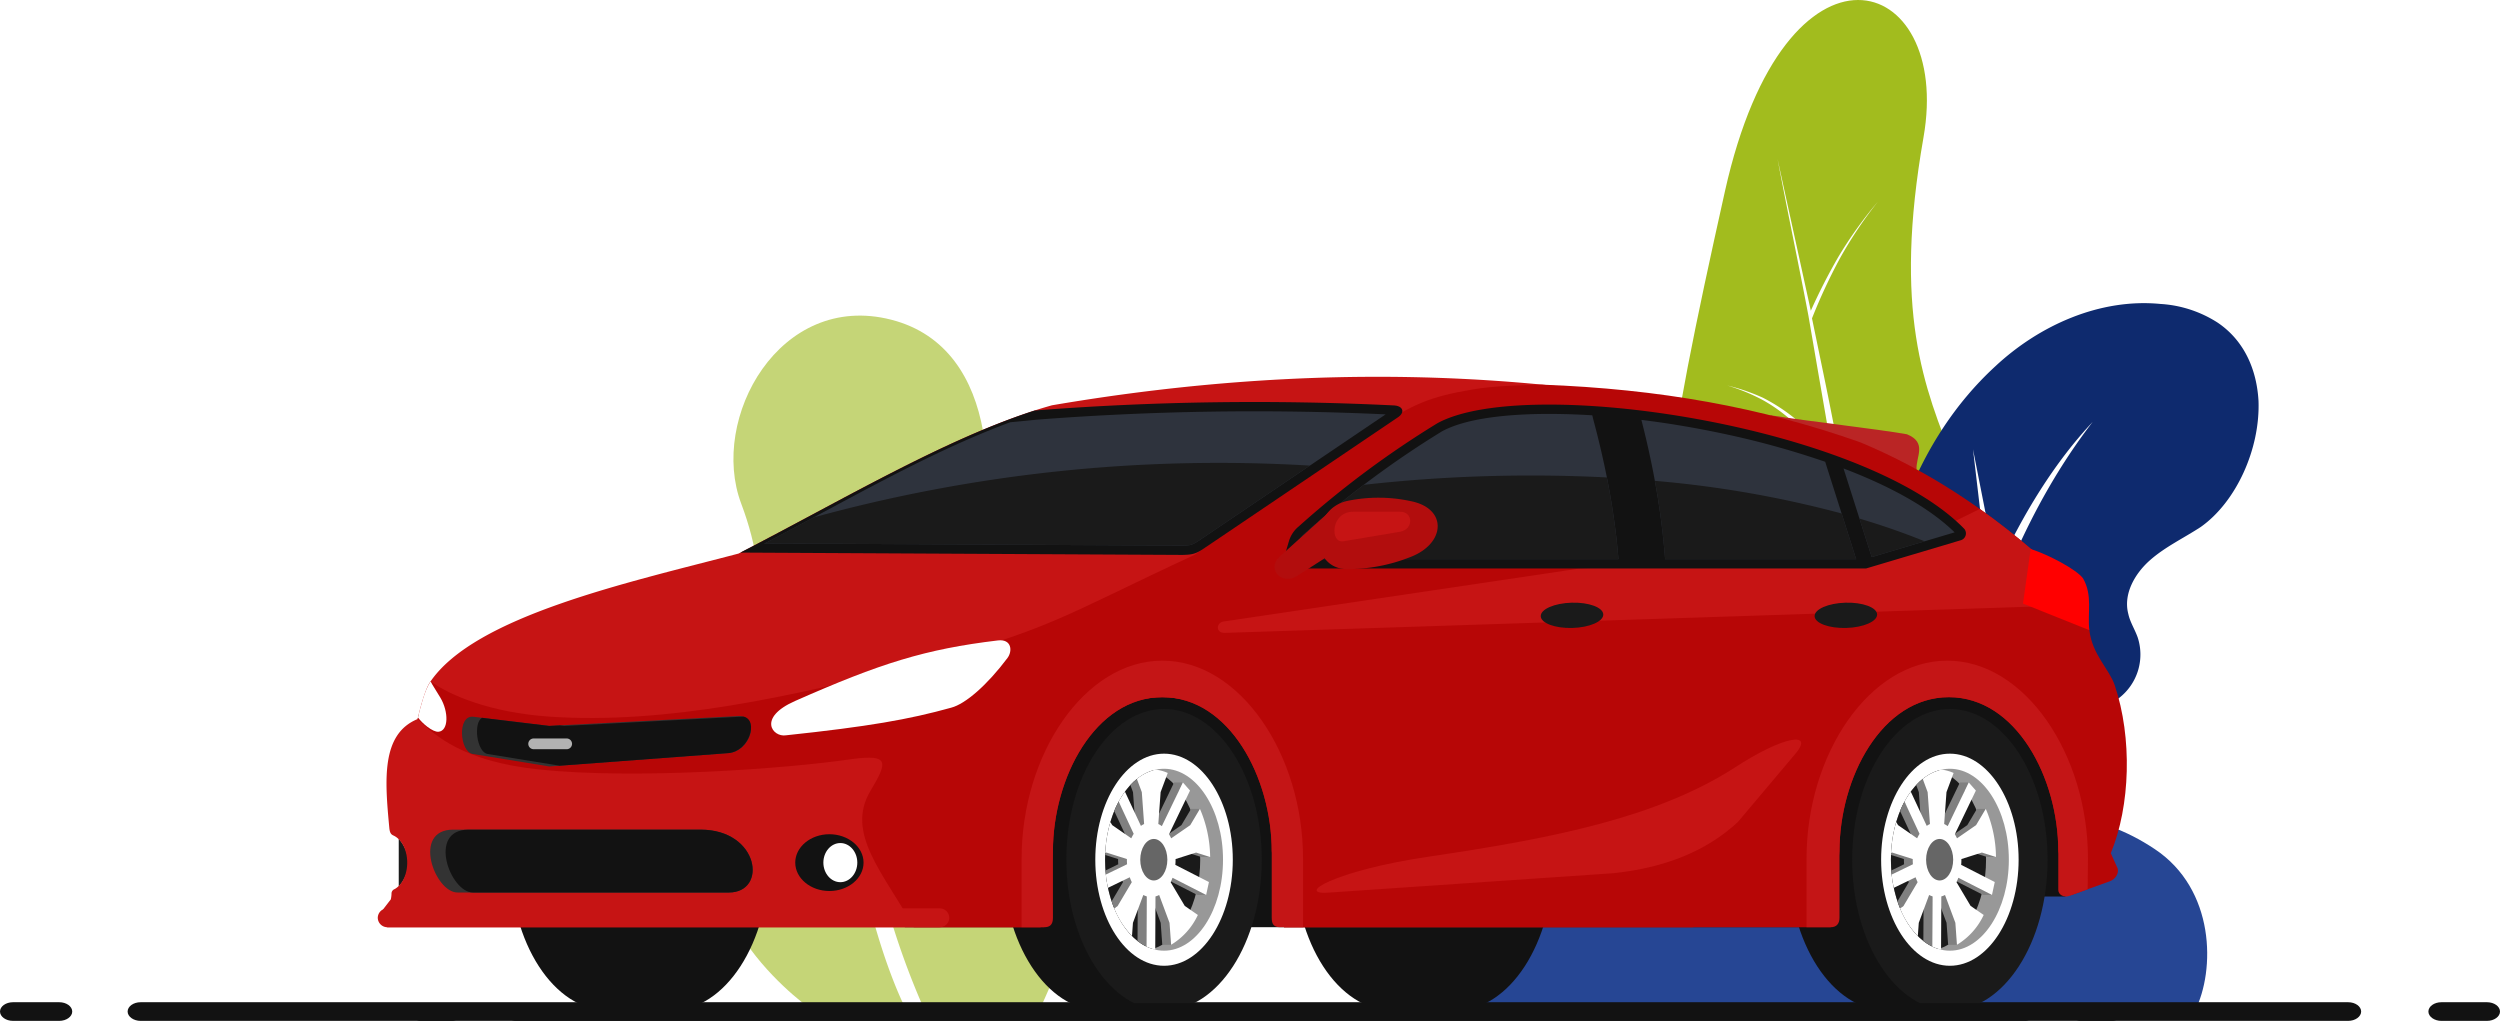 <svg xmlns="http://www.w3.org/2000/svg" xmlns:xlink="http://www.w3.org/1999/xlink" id="Component_15_1" data-name="Component 15 &#x2013; 1" width="758.639" height="309.793" viewBox="0 0 758.639 309.793"><defs><clipPath id="clip-path"><rect id="Rectangle_1265" data-name="Rectangle 1265" width="530.763" height="195.452" fill="none"></rect></clipPath><clipPath id="clip-path-2"><path id="Path_1799" data-name="Path 1799" d="M110.74,245.092l-.094,9.317-5.683,2.051c-1.463.527-3.229-.331-3.229-1.859V242.856c0-22.246-12.8-46.73-33.194-46.73s-33.2,24.485-33.2,46.73V263.07c0,1.912-1.007,2.863-2.665,2.863H25.341V245.092c0-31.606,19.118-60.052,42.7-60.052s42.7,28.446,42.7,60.052" transform="translate(-25.341 -185.04)" fill="none"></path></clipPath><linearGradient id="linear-gradient" x1="0.029" y1="-0.103" x2="0.033" y2="-0.103" gradientUnits="objectBoundingBox"><stop offset="0" stop-color="#b51715"></stop><stop offset="1" stop-color="#c41516"></stop></linearGradient><clipPath id="clip-path-4"><path id="Path_1810" data-name="Path 1810" d="M622.406,245.092v20.841h-6.936c-2.072,0-2.568-1.1-2.568-2.863V242.856c0-22.246-12.8-46.73-33.193-46.73s-33.2,24.485-33.2,46.73V263.07c0,2.053-.89,2.863-2.669,2.863h-6.836V245.092c0-31.606,19.118-60.052,42.7-60.052s42.7,28.446,42.7,60.052" transform="translate(-537.006 -185.04)" fill="none"></path></clipPath><linearGradient id="linear-gradient-2" x1="-2.03" y1="-0.103" x2="-2.026" y2="-0.103" xlink:href="#linear-gradient"></linearGradient></defs><g id="Group_12983" data-name="Group 12983" transform="translate(215.816)"><g id="Group_620" transform="translate(288.897)"><path id="Path_484" d="M4.43,209.085c9.213,36.675,86.815,116.758,96.914,36.675C115.7,133.609,60.595,146.9,79.021,41.655c8.859-50.318-41.813-66.263-60.239,16.3S-4.605,172.233,4.43,209.085Z" transform="translate(-0.037 0.025)" fill="#a2bc1e"></path><path id="Path_485" d="M39.891,74.86C36.879,58.914,33.513,43.146,30.5,27.2c3.366,15.414,6.733,30.651,10.1,46.065a176.116,176.116,0,0,1,8.327-16.3A126.281,126.281,0,0,1,60.975,40.134,126.41,126.41,0,0,0,49.459,57.32a170.739,170.739,0,0,0-8.5,18.249l3.189,15.414c4.252,20.375,7.973,40.75,11.162,61.3,1.949-4.607,4.075-9.213,6.2-13.82a177.572,177.572,0,0,1,9.745-18.072A145.432,145.432,0,0,0,62.924,139c-2.48,6.024-4.607,12.225-6.733,18.426,3.366,22.5,6.024,45.179,7.441,68.035q3.721-8.5,7.973-17.009c4.252-8.682,9.213-17.009,13.82-25.513-4.075,8.682-8.682,17.363-12.4,26.045C69.834,216.245,67,223.686,64.164,231.3c1.063,18.072,1.417,36.321,1.063,54.393H59.2a666.816,666.816,0,0,0-1.595-88.233,163.886,163.886,0,0,0-8.682-15.414A86.708,86.708,0,0,0,37.765,167.7a89.446,89.446,0,0,0-14.174-11.516C18.453,152.639,13.315,149.45,8,146.438a177.452,177.452,0,0,1,15.946,9.213,82.447,82.447,0,0,1,14.705,11.162A92.608,92.608,0,0,1,50.7,180.987a115.775,115.775,0,0,1,6.2,9.922c-1.063-11.693-2.3-23.387-3.9-35.081C51.585,145.2,49.99,134.391,48.4,123.76A69.564,69.564,0,0,0,34.93,106.751a48.289,48.289,0,0,0-9.213-6.555,58.829,58.829,0,0,0-10.453-4.252,59.975,59.975,0,0,1,10.808,3.721,55.172,55.172,0,0,1,9.567,6.2A69.153,69.153,0,0,1,47.51,118.976L42.726,91.337Z" transform="translate(4.189 21.036)" fill="#fff"></path></g><path id="Path_486" d="M313.911,389.942H117.6c30.651-73.527,61.3-91.954,104.356-67.5s68.212-5.67,104.356,18.426c18.426,12.225,18.426,36.852,12.225,49.077Z" transform="translate(111.719 -83.223)" fill="#264694"></path><g id="Group_623" transform="translate(352.132 91.994)"><g id="Group_622" transform="translate(0 0)"><g id="Group_621"><path id="Path_487" d="M117.394,29.616c-.532-9.39-4.252-18.249-12.4-23.741A36.025,36.025,0,0,0,87.629.205C69.38-1.567,50.954,6.583,37.489,19.163c-24.45,22.5-34.9,55.456-37.207,87.879-.886,12.048-.709,85.221,14,84.158,3.189-.177,5.847-2.126,8.327-4.075,9.036-6.91,16.477-15.414,25.159-22.678a41.671,41.671,0,0,0,5.847-5.315,25.18,25.18,0,0,0,5.847-12.4c.709-4.607-1.949-7.619-1.949-11.694,0-9.745,10.808-10.276,17.54-15.237a16.678,16.678,0,0,0,5.67-18.426c-.886-2.48-2.3-4.607-2.835-7.087-1.595-6.024,1.949-12.225,6.555-16.3s10.276-6.733,15.414-10.1C110.661,60.267,117.926,44.144,117.394,29.616Z" transform="translate(0.015 0.036)" fill="#0e2a6e"></path></g></g><path id="Path_488" d="M28.4,199.069c0-43.762,8.682-90.713,24.627-128.274L48.066,28.627,55.33,65.479C63.3,47.939,73.048,32.348,84.387,20.3,64.544,45.99,52.673,77,45.409,105.875,56.394,92.41,81.2,86.563,81.2,86.563s-29.057,10.1-38.092,29.057a375.545,375.545,0,0,0-8.682,83.272Z" transform="translate(-17.295 15.731)" fill="#fff"></path></g><g id="Group_634" transform="translate(0 95.772)"><path id="Path_544" d="M99.425,211.017H31.036S-10.6,183.2,2.511,144.222s16.3-61.3,6.555-87.17S20.76-7.439,54.6,1.243,87.023,55.99,78.519,80.794s21.261,27.994,29.942,58.29S108.638,191.174,99.425,211.017Z" transform="translate(0.043 0.003)" fill="#c5d577"></path><g id="Group_633" transform="translate(39.044 58.53)"><path id="Path_545" d="M0,48.686v0Z" transform="translate(41.004 36.889)" fill="#fff"></path><path id="Path_546" d="M.077,50.495A401.4,401.4,0,0,1,2.38,0a360.676,360.676,0,0,0-.354,43.762A80.665,80.665,0,0,0,18.857,10.63C18.149,26.576,7.164,41.813,2.2,47.837a355.12,355.12,0,0,0,9.922,65.555C37.106,106.659,40.473,89.65,41,85.575,39.587,107.368,18.68,117.289,13.9,119.238A237.584,237.584,0,0,0,25.767,152.37H20.275c0,.177-18.958-35.081-20.2-101.875Z" fill="#fff"></path></g></g></g><path id="Path_14054" data-name="Path 14054" d="M712.033,408.29H46.4c-2.167,0-3.94,1.274-3.94,2.832s1.823,2.832,3.94,2.832H716.3c2.118,0,3.94-1.274,3.94-2.832s-1.772-2.832-3.94-2.832Zm37.676,0h-5.126c-2.167,0-3.939,1.274-3.939,2.832s1.823,2.832,3.939,2.832h13.851c2.115,0,3.939-1.274,3.939-2.832s-1.772-2.832-3.939-2.832Zm-727.994,0H7.672c-2.168,0-3.939,1.274-3.939,2.832s1.808,2.832,3.939,2.832H21.714c2.132,0,3.94-1.274,3.94-2.832s-1.772-2.832-3.94-2.832" transform="translate(-3.733 -104.161)" fill="#121212" fill-rule="evenodd"></path><g id="Group_1148" data-name="Group 1148" transform="translate(114.637 114.341)"><g id="Group_1147" data-name="Group 1147" clip-path="url(#clip-path)"><path id="Path_1770" data-name="Path 1770" d="M1120.327,315.616v-14.5a10.825,10.825,0,0,1,2.87,7.251,10.565,10.565,0,0,1-2.87,7.252" transform="translate(-1113.965 -160.94)" fill="#1a1a1a" fill-rule="evenodd"></path><path id="Path_1771" data-name="Path 1771" d="M135.358,24.977c11.788,1.878,33.647,4.356,41.689,5.815,6.263,2.537,2.651,6.933,2.917,10.638L155.05,34.422Z" transform="translate(286.991 -13.35)" fill="#ba2525" fill-rule="evenodd"></path><path id="Path_1772" data-name="Path 1772" d="M93.633,206.105,372.8,204.28l17.937,22.949L389.413,266.9l-7.218,0-62.416,9.317H37.183Z" transform="translate(122.712 -109.185)" fill="#121212" fill-rule="evenodd"></path><path id="Path_1773" data-name="Path 1773" d="M457.171,308.026H437.889c-16.374,0-29.648-20.478-29.648-45.737s13.274-45.738,29.648-45.738h19.283c17.831,0,18.415,91.475,0,91.475" transform="translate(-130.044 -115.743)" fill="#121212" fill-rule="evenodd"></path><path id="Path_1774" data-name="Path 1774" d="M403.4,308.025c-16.329,0-29.647-20.546-29.647-45.739s13.318-45.737,29.647-45.737,29.647,20.547,29.647,45.737-13.318,45.739-29.647,45.739" transform="translate(-76.275 -115.742)" fill="#121212" fill-rule="evenodd"></path><path id="Path_1775" data-name="Path 1775" d="M968.427,308.026H949.144c-16.373,0-29.647-20.478-29.647-45.737s13.274-45.738,29.647-45.738h19.283c17.831,0,18.415,91.475,0,91.475" transform="translate(-879.298 -115.743)" fill="#121212" fill-rule="evenodd"></path><path id="Path_1776" data-name="Path 1776" d="M914.656,308.025c-16.329,0-29.648-20.546-29.648-45.739s13.318-45.737,29.648-45.737,29.649,20.547,29.649,45.737-13.32,45.739-29.649,45.739" transform="translate(-825.528 -115.742)" fill="#121212" fill-rule="evenodd"></path><path id="Path_1777" data-name="Path 1777" d="M135.082,308.026H115.8c-16.373,0-29.647-20.478-29.647-45.737s13.274-45.738,29.647-45.738h19.283c17.831,0,18.415,91.475,0,91.475" transform="translate(341.982 -115.743)" fill="#121212" fill-rule="evenodd"></path><path id="Path_1778" data-name="Path 1778" d="M81.309,308.025c-16.329,0-29.646-20.546-29.646-45.739s13.317-45.737,29.646-45.737,29.649,20.547,29.649,45.737-13.319,45.739-29.649,45.739" transform="translate(395.755 -115.742)" fill="#1a1a1a" fill-rule="evenodd"></path><path id="Path_1779" data-name="Path 1779" d="M91.4,310.034c-11.49,0-20.861-14.457-20.861-32.184s9.37-32.182,20.861-32.182,20.861,14.457,20.861,32.182S102.89,310.034,91.4,310.034" transform="translate(385.663 -131.306)" fill="#fff" fill-rule="evenodd"></path><path id="Path_1780" data-name="Path 1780" d="M94.807,310.712c-9.856,0-17.894-12.4-17.894-27.606s8.038-27.6,17.894-27.6,17.894,12.4,17.894,27.6-8.038,27.606-17.894,27.606" transform="translate(382.257 -136.562)" fill="#989898" fill-rule="evenodd"></path><path id="Path_1781" data-name="Path 1781" d="M106.212,310.79C97.985,308.3,91.777,297.123,91.777,283.7s6.208-24.6,14.435-27.087c8.226,2.486,14.433,13.668,14.433,27.087s-6.208,24.6-14.433,27.087" transform="translate(367.394 -137.157)" fill="#1a1a1a" fill-rule="evenodd"></path><path id="Path_1782" data-name="Path 1782" d="M97.8,310.184a14.819,14.819,0,0,1-2.687-1.691l.088-13.54a5.447,5.447,0,0,1-1.005-.411l-6.158,4.05c-.289-.687-.55-1.391-.787-2.115l3.455-5.822a13.122,13.122,0,0,1-.618-1.482L85.912,291.2a40.771,40.771,0,0,1-.519-4.093l3.876-1.889q-.054-.68-.055-1.383c0-.068,0-.134,0-.2L85.293,282.4l.025-.627,1.456-7.037,3.775,2.611a11.784,11.784,0,0,1,.731-1.361l-3.233-6.924a20.546,20.546,0,0,1,1.376-2.909l4.051,7.426a6.15,6.15,0,0,1,.97-.572l-.7-9.671-.8-2.163a19.5,19.5,0,0,1,1.981-1.849l4.9-2.452a12.828,12.828,0,0,1,1.788.648l-2.166,5.816-.7,9.67a6.2,6.2,0,0,1,1.073.647l6.385-13.255h2.674L102,276.112a11.669,11.669,0,0,1,.654,1.236l5.789-4,2.938-4.949h2.674l3.1,14.625h-2.675l-4.274-1.358-6.219,1.974c0,.068,0,.135,0,.2,0,.53-.023,1.052-.069,1.562l10.193,5.208,1.829,3.918h-2.675l-10.2-5.21a12.692,12.692,0,0,1-.567,1.335l4.274,7.2,3.979,2.752-5.444,9.044h-2.674l-.479-6.656-3.146-8.452a5.329,5.329,0,0,1-1.116.443Z" transform="translate(373.903 -137.295)" fill="gray" fill-rule="evenodd"></path><path id="Path_1783" data-name="Path 1783" d="M100.463,310.718a12.846,12.846,0,0,1-2.69-.957l.076-15.232a5.42,5.42,0,0,1-1.005-.411L93.7,302.57l-.289,4.018a25.676,25.676,0,0,1-5.4-8.42l1.07-.74,4.273-7.2a13.175,13.175,0,0,1-.619-1.483l-6.617,3.209a40.333,40.333,0,0,1-.636-4.037L91.92,284.8q-.054-.679-.054-1.383c0-.067,0-.134,0-.2l-6.218-1.975-.354.112a39.936,39.936,0,0,1,1.556-9.375l.562.945,5.788,4a11.829,11.829,0,0,1,.731-1.361l-4.562-9.778a26.2,26.2,0,0,1,1.9-3.028l4.853,10.4a6.108,6.108,0,0,1,.969-.571l-.7-9.672L94.906,258.9a13.876,13.876,0,0,1,5.724-2.82,12.481,12.481,0,0,1,3.642,1.015l-2.166,5.816-.7,9.671a6.19,6.19,0,0,1,1.073.647l6.385-13.254,2.167,2.461-6.384,13.25a11.97,11.97,0,0,1,.654,1.237l5.789-4,2.939-4.95a37.951,37.951,0,0,1,3.1,14.625l-4.275-1.357-6.218,1.974v.2c0,.53-.024,1.052-.069,1.563l10.193,5.208-.845,3.918-10.2-5.211a13.026,13.026,0,0,1-.567,1.335l4.274,7.2,3.979,2.752a20.744,20.744,0,0,1-8.119,9.045l-.477-6.656-3.147-8.452a5.33,5.33,0,0,1-1.117.443Z" transform="translate(373.926 -136.873)" fill="#fff" fill-rule="evenodd"></path><path id="Path_1784" data-name="Path 1784" d="M117.311,313.86c-2.266,0-4.111-2.831-4.111-6.3s1.846-6.3,4.111-6.3,4.111,2.831,4.111,6.3-1.848,6.3-4.111,6.3" transform="translate(356.644 -161.017)" fill="#666" fill-rule="evenodd"></path><path id="Path_1785" data-name="Path 1785" d="M647.337,308.026H628.053c-16.373,0-29.647-20.478-29.647-45.737s13.274-45.738,29.647-45.738h19.284c17.831,0,18.415,91.475,0,91.475" transform="translate(-408.735 -115.743)" fill="#121212" fill-rule="evenodd"></path><path id="Path_1786" data-name="Path 1786" d="M593.567,308.025c-16.329,0-29.647-20.546-29.647-45.739s13.318-45.737,29.647-45.737,29.647,20.547,29.647,45.737-13.317,45.739-29.647,45.739" transform="translate(-354.965 -115.742)" fill="#1a1a1a" fill-rule="evenodd"></path><path id="Path_1787" data-name="Path 1787" d="M603.655,310.034c-11.488,0-20.861-14.457-20.861-32.184s9.372-32.182,20.861-32.182,20.863,14.457,20.863,32.182-9.372,32.184-20.863,32.184" transform="translate(-365.055 -131.306)" fill="#fff" fill-rule="evenodd"></path><path id="Path_1788" data-name="Path 1788" d="M607.064,310.712c-9.856,0-17.893-12.4-17.893-27.606s8.037-27.6,17.893-27.6,17.894,12.4,17.894,27.6-8.038,27.606-17.894,27.606" transform="translate(-368.464 -136.562)" fill="#989898" fill-rule="evenodd"></path><path id="Path_1789" data-name="Path 1789" d="M618.466,310.79c-8.227-2.486-14.433-13.667-14.433-27.087s6.207-24.6,14.433-27.087C626.693,259.1,632.9,270.284,632.9,283.7s-6.207,24.6-14.434,27.087" transform="translate(-383.324 -137.157)" fill="#1a1a1a" fill-rule="evenodd"></path><path id="Path_1790" data-name="Path 1790" d="M610.053,310.184a14.819,14.819,0,0,1-2.686-1.691l.088-13.54a5.442,5.442,0,0,1-1.006-.411l-6.157,4.05c-.29-.687-.551-1.391-.788-2.115l3.455-5.822a13.3,13.3,0,0,1-.619-1.482l-4.172,2.032a41.234,41.234,0,0,1-.519-4.093l3.876-1.889q-.054-.68-.054-1.383v-.2l-3.922-1.235.025-.627,1.455-7.037,3.775,2.611a11.7,11.7,0,0,1,.731-1.361l-3.234-6.924a20.505,20.505,0,0,1,1.377-2.909l4.051,7.426a6.1,6.1,0,0,1,.969-.572l-.7-9.671-.8-2.163a19.5,19.5,0,0,1,1.981-1.849l4.9-2.452a12.852,12.852,0,0,1,1.787.648l-2.164,5.816-.7,9.67a6.182,6.182,0,0,1,1.073.647l6.384-13.255h2.674l-6.891,15.711a11.764,11.764,0,0,1,.654,1.236l5.789-4,2.939-4.949h2.674l3.1,14.625h-2.674l-4.276-1.358-6.218,1.974c0,.068,0,.135,0,.2,0,.53-.025,1.052-.07,1.562l10.194,5.208,1.829,3.918h-2.675l-10.2-5.21a12.765,12.765,0,0,1-.567,1.335l4.274,7.2,3.979,2.752-5.443,9.044h-2.674l-.478-6.656-3.147-8.452a5.375,5.375,0,0,1-1.117.443Z" transform="translate(-376.817 -137.295)" fill="gray" fill-rule="evenodd"></path><path id="Path_1791" data-name="Path 1791" d="M612.719,310.718a12.867,12.867,0,0,1-2.691-.957l.076-15.232a5.373,5.373,0,0,1-1.005-.411l-3.147,8.451-.289,4.018a25.67,25.67,0,0,1-5.4-8.42l1.069-.74,4.274-7.2a12.951,12.951,0,0,1-.619-1.483l-6.617,3.209a40.134,40.134,0,0,1-.636-4.037l6.438-3.122c-.036-.453-.055-.914-.055-1.383,0-.067,0-.134,0-.2L597.9,281.24l-.353.112a39.9,39.9,0,0,1,1.556-9.375l.561.945,5.788,4a12.012,12.012,0,0,1,.732-1.361l-4.562-9.778a26.087,26.087,0,0,1,1.9-3.028l4.853,10.4a6.112,6.112,0,0,1,.969-.571l-.7-9.672-1.494-4.012a13.88,13.88,0,0,1,5.725-2.82,12.464,12.464,0,0,1,3.641,1.015l-2.164,5.816-.7,9.671a6.16,6.16,0,0,1,1.072.647l6.385-13.254,2.167,2.461L616.9,275.69a11.988,11.988,0,0,1,.655,1.237l5.788-4,2.938-4.95a37.919,37.919,0,0,1,3.1,14.625l-4.275-1.357-6.218,1.974c0,.068,0,.135,0,.2,0,.53-.024,1.052-.069,1.563l10.194,5.208-.846,3.918-10.2-5.211a12.916,12.916,0,0,1-.568,1.335l4.274,7.2,3.98,2.752a20.743,20.743,0,0,1-8.118,9.045l-.479-6.656-3.146-8.452a5.344,5.344,0,0,1-1.117.443Z" transform="translate(-376.792 -136.873)" fill="#fff" fill-rule="evenodd"></path><path id="Path_1792" data-name="Path 1792" d="M629.565,313.86c-2.264,0-4.112-2.831-4.112-6.3s1.848-6.3,4.112-6.3,4.113,2.831,4.113,6.3-1.848,6.3-4.113,6.3" transform="translate(-394.075 -161.017)" fill="#666" fill-rule="evenodd"></path><path id="Path_1793" data-name="Path 1793" d="M169.313,53.636c32.534-16.753,66.13-36.891,95.111-44.989C350.391-6.044,430.112-1.841,504.035,19.912l34.735,32.761,23.224,14.98-.9,4.418c-1.565-.066-3.14-.1-4.723-.1-53.989,0-97.756,39.075-97.756,87.275,0,2.626.137,5.223.392,7.79H334.833v-26.7c0-22.247-16.532-43.106-36.924-43.106s-36.924,20.858-36.924,43.106v26.7H62.6l-1.168-5.409,2.356-3.057A9.514,9.514,0,0,0,64,156.928a1.446,1.446,0,0,1,.952-1.467c2.232-1.245,3.815-4.374,3.815-8.037,0-3.869-1.766-7.148-4.2-8.232-.784-.35-1.1-.909-1.237-2.329-1.347-14.4-2.544-28.435,8.584-33,.584-2.545,2.169-8.771,3.679-11.049,13.4-20.234,60.584-30.449,93.721-39.173" transform="translate(-59.829 0)" fill="#c61414" fill-rule="evenodd"></path><path id="Path_1794" data-name="Path 1794" d="M341.228,5.117c35.748,1.34,66.366,6.831,96.645,17.53,20.318,8.473,37.449,20.08,52.227,32.762l6.323,8.929,3.529-2.751,7.354,18.039c.9,7.5,6.033,11.738,7.722,16.774,5.324,15.874,4.745,36.5-1.213,50.9l1.879,4.184c.9,1.532-.354,3.679-2.153,4.325l-12.027,4.333-3.638-13.452c0-22.247-12.8-46.731-33.194-46.731s-33.2,24.484-33.2,46.731l-2.664,23.077h-165.9l-3.73-23.078c0-22.247-12.8-46.731-33.194-46.731s-33.2,24.484-33.2,46.731l-2.669,23.077H150.568c-9.25-16.524-20.808-28.52-13.159-41.357,5.168-8.677,5.945-11.2-5.537-9.677-20.478,3.013-66.095,6.234-95.118,3.154C13.927,119.467,5.4,111.72,0,106.594L3.945,95.163c5.682,4.118,17.929,9.449,36.017,10.692,35.912,2.467,74.39-6.415,108.927-15.127,42.753-10.783,46.784-15.393,86.788-33.917l54.894-38.42C302.5,10.879,307.027,8.832,320.011,6.6c6.919-1.192,14.42-1.25,21.216-1.48" transform="translate(12.085 -2.735)" fill="#b70606" fill-rule="evenodd"></path><path id="Path_1795" data-name="Path 1795" d="M262.32,86.156c5.646,4.007,10.982,8.224,16.042,12.566l6.323,8.93,3.528-2.751,4.248,10.42L33.212,123.758c-2.771.09-2.742-3.1-.33-3.461L140.96,104.214l92.7-4Z" transform="translate(223.823 -46.049)" fill="#c61414" fill-rule="evenodd"></path><path id="Path_1796" data-name="Path 1796" d="M151.456,23.772a288.46,288.46,0,0,0-42.1,31.332,9.1,9.1,0,0,0-2.97,4.5l-1.212,4.1c-.772,2.8-.108,4.242,2.68,4.149h173.66l28.626-8.533a2.165,2.165,0,0,0,1.216-3.47C280.882,24.393,178.413,9,151.456,23.772" transform="translate(170.1 -9.684)" fill="#121212" fill-rule="evenodd"></path><path id="Path_1797" data-name="Path 1797" d="M157.367,29.461a289.23,289.23,0,0,0-41.635,30.993,6.378,6.378,0,0,0-2.143,3.2l-1.2,4.043c-.036.129-.092.351-.136.575h98.636c-.536-6.67-1.432-13.381-2.633-20.121-1.26-7.066-2.833-14.055-4.662-20.974q-.348-1.3-.652-2.561-5.634-.352-11.213-.415c-9.756-.1-25.608.5-34.366,5.265m67.677,38.806h57.979l-8.971-28.2-.421-1.353A261.518,261.518,0,0,0,242.7,30.19c-8.109-1.721-16.455-3.152-24.85-4.185,1.7,6.628,3.148,13.2,4.309,19.714a224.008,224.008,0,0,1,2.858,22.242Zm62.7-.64-8.554-26.89c13.066,4.98,25.525,11.4,33.715,19.391Z" transform="translate(165.605 -12.927)" fill="#2e333d" fill-rule="evenodd"></path><path id="Path_1798" data-name="Path 1798" d="M153.166,67.16Q143.977,74.147,135.29,81.9a6.382,6.382,0,0,0-2.142,3.2l-1.2,4.044c-.036.129-.093.351-.137.575l.093,0h98.544c-.536-6.67-1.432-13.381-2.634-20.121q-.418-2.348-.882-4.683a455.6,455.6,0,0,0-73.769,2.248M241.5,65.95a325.984,325.984,0,0,1,56.669,9.9l4.41,13.863H244.6l-.022-.306a223.988,223.988,0,0,0-2.858-22.242ZM303.583,77.4c6.958,2.074,13.564,4.374,19.771,6.891L307.3,89.077Z" transform="translate(146.046 -34.376)" fill="#1a1a1a" fill-rule="evenodd"></path></g></g><g id="Group_1150" data-name="Group 1150" transform="translate(548.204 200.479)"><g id="Group_1149" data-name="Group 1149" clip-path="url(#clip-path-2)"><rect id="Rectangle_1266" data-name="Rectangle 1266" width="115.679" height="114.354" transform="matrix(-0.839, -0.545, 0.545, -0.839, 60.067, 119.901)" fill="url(#linear-gradient)"></rect></g></g><g id="Group_1152" data-name="Group 1152" transform="translate(114.637 114.341)"><g id="Group_1151" data-name="Group 1151" clip-path="url(#clip-path)"><path id="Path_1800" data-name="Path 1800" d="M735.034,190.173c25.839-11.417,39.495-15.734,61.535-18.369,4.186-.5,4.491,3.218,2.909,5.328-6.1,8.129-12.689,13.93-17.079,15.078-12.844,3.573-25.031,5.716-50.185,8.389-3.951.624-8.765-5.307,2.819-10.426" transform="translate(-608.389 -91.802)" fill="#fff" fill-rule="evenodd"></path><path id="Path_1801" data-name="Path 1801" d="M977.611,232.4l-54.3,4.056-23.253-3.79c-3.931-.641-4.776-11.909.225-11.294l23.029,2.78,57.115-2.982c7.091-.343,4.291,10.7-2.813,11.229" transform="translate(-871.263 -118.209)" fill="#333" fill-rule="evenodd"></path><path id="Path_1802" data-name="Path 1802" d="M973.059,232.575,921.881,236.4l-21.822-3.557c-3.314-.54-4.435-9.448-1.711-10.979l20.41,2.464,3.18-.166,1.375.166,54.4-2.84c4.637,1.093,1.732,10.611-4.658,11.089" transform="translate(-866.711 -118.381)" fill="#121212" fill-rule="evenodd"></path><path id="Path_1803" data-name="Path 1803" d="M472.3,62.153c30.425-15.7,61.753-34.275,89.343-43.139a862.4,862.4,0,0,1,109.091-1.532c2.739.2,3.28,2.14,1.157,3.577L612.543,61.176c-2.147,1.364-3.241,1.606-6.06,1.666l-132.448-.7Z" transform="translate(-362.284 -8.788)" fill="#121212" fill-rule="evenodd"></path><path id="Path_1804" data-name="Path 1804" d="M487.4,62.616l122.717.647c2.127-.046,2.824-.094,4.538-1.181l57.168-38.648A859.493,859.493,0,0,0,565.885,25.05l-7.977.776h0c-21.136,7.817-42.183,19.537-61.76,30q-6.484,3.466-12.983,6.9h0Z" transform="translate(-365.98 -12.033)" fill="#2e333d" fill-rule="evenodd"></path><path id="Path_1805" data-name="Path 1805" d="M536.8,80.515l122.717.647c2.127-.046,2.824-.094,4.538-1.181l34.17-23.1A464.482,464.482,0,0,0,547.621,72.615l-2.073,1.109q-6.483,3.466-12.983,6.9h0Z" transform="translate(-415.382 -29.932)" fill="#1a1a1a" fill-rule="evenodd"></path><path id="Path_1806" data-name="Path 1806" d="M902.744,295.193H977.8c17.857,0,20.438,19.078,8.6,19.078H904.05c-6.9,0-13.911-19.078-1.305-19.078" transform="translate(-879.863 -157.776)" fill="#333" fill-rule="evenodd"></path><path id="Path_1807" data-name="Path 1807" d="M902.745,295.193h70.383c17.855,0,20.438,19.078,8.6,19.078H904.051c-6.9,0-13.911-19.078-1.306-19.078" transform="translate(-875.192 -157.776)" fill="#121212" fill-rule="evenodd"></path><path id="Path_1808" data-name="Path 1808" d="M833.855,315.413c-5.709,0-10.364-3.871-10.364-8.617s4.655-8.617,10.364-8.617,10.364,3.87,10.364,8.617-4.655,8.617-10.364,8.617" transform="translate(-696.805 -159.372)" fill="#121212" fill-rule="evenodd"></path><path id="Path_1809" data-name="Path 1809" d="M832.714,315.809c-2.835,0-5.15-2.669-5.15-5.939s2.315-5.939,5.15-5.939,5.149,2.667,5.149,5.939-2.312,5.939-5.149,5.939" transform="translate(-692.345 -162.447)" fill="#fff" fill-rule="evenodd"></path></g></g><g id="Group_1154" data-name="Group 1154" transform="translate(310.015 200.479)"><g id="Group_1153" data-name="Group 1153" clip-path="url(#clip-path-4)"><rect id="Rectangle_1268" data-name="Rectangle 1268" width="115.68" height="114.355" transform="matrix(-0.839, -0.545, 0.545, -0.839, 60.068, 119.902)" fill="url(#linear-gradient-2)"></rect></g></g><g id="Group_1156" data-name="Group 1156" transform="translate(114.637 114.341)"><g id="Group_1155" data-name="Group 1155" clip-path="url(#clip-path)"><path id="Path_1811" data-name="Path 1811" d="M26.767,112.262l-2.337,16.56,20.141,8.071c-.634-5.234,1.067-10.468-1.9-15.7-1.919-2.684-10.622-7.289-15.9-8.929" transform="translate(474.82 -60.002)" fill="red" fill-rule="evenodd"></path><path id="Path_1812" data-name="Path 1812" d="M1015.146,235.766h10.02a1.634,1.634,0,0,1,1.63,1.63v0a1.634,1.634,0,0,1-1.63,1.63h-10.02a1.634,1.634,0,0,1-1.63-1.63v0a1.634,1.634,0,0,1,1.63-1.63" transform="translate(-967.841 -126.013)" fill="#b2b2b2" fill-rule="evenodd"></path><path id="Path_1813" data-name="Path 1813" d="M938.09,352.236H770.551a2.917,2.917,0,0,1-2.946-2.863h0a2.914,2.914,0,0,1,2.946-2.863H938.09a2.918,2.918,0,0,1,2.946,2.863h0a2.92,2.92,0,0,1-2.946,2.863" transform="translate(-767.606 -185.203)" fill="#c61414" fill-rule="evenodd"></path><path id="Path_1814" data-name="Path 1814" d="M507.231,105.187c-4.829,3.1-9.311-2.157-5.494-5.713l16.187-14.6c4.982-4.191,11.277,5.224,6.294,9.414Z" transform="translate(-228.175 -44.804)" fill="#b20d0d" fill-rule="evenodd"></path><path id="Path_1815" data-name="Path 1815" d="M477.049,79.821a46.287,46.287,0,0,0-19.255,0c-11.268,2.614-11.558,20.463,0,20.665a51.594,51.594,0,0,0,19.255-3.66c10.809-4.1,11.372-14.858,0-17" transform="translate(-163.731 -42.12)" fill="#b20d0d" fill-rule="evenodd"></path><path id="Path_1816" data-name="Path 1816" d="M472.8,87.969h14.262c4.128,0,4.062,5.384,0,6.065l-17.242,2.9c-4.062.681-3.846-8.961,2.98-8.961" transform="translate(-176.837 -47.018)" fill="#c61414" fill-rule="evenodd"></path><path id="Path_1817" data-name="Path 1817" d="M356.994,241.48l-16.879,20.03c-9.608,8.9-22.319,13.915-37.765,15.525l-85.741,5.846c-11.617,1.059.82-6.636,30.029-10.922,38.738-5.684,69.052-12.081,92.06-26.669,15.553-10.23,25.364-11.6,18.3-3.81" transform="translate(72.608 -126.399)" fill="#c61414" fill-rule="evenodd"></path><path id="Path_1818" data-name="Path 1818" d="M1095.406,209.484c.741-3.089,2.039-8.365,3.828-10.935.577,1.176,1.432,2.349,2.975,4.953,2.542,4.286,2.511,10.048-.563,10.33-1.8.165-5.1-2.678-6.24-4.348" transform="translate(-1083.206 -106.121)" fill="#fff" fill-rule="evenodd"></path><path id="Path_1819" data-name="Path 1819" d="M350.674,147.239c-5.24.147-9.438,1.984-9.378,4.1s4.355,3.717,9.594,3.569,9.438-1.984,9.379-4.1-4.355-3.717-9.594-3.569" transform="translate(11.616 -78.692)" fill="#1a1a1a" fill-rule="evenodd"></path><path id="Path_1820" data-name="Path 1820" d="M172.16,147.239c-5.24.147-9.437,1.984-9.378,4.1s4.355,3.717,9.594,3.569,9.437-1.984,9.378-4.1-4.355-3.717-9.594-3.569" transform="translate(273.231 -78.692)" fill="#1a1a1a" fill-rule="evenodd"></path><path id="Path_1821" data-name="Path 1821" d="M38.15,408.29H493.235a2.693,2.693,0,1,1,0,5.386h-458a2.693,2.693,0,1,1,0-5.386Zm-25.758,0h3.5a2.693,2.693,0,0,1,0,5.386H6.426a2.693,2.693,0,0,1,0-5.386Zm497.722,0h9.6a2.693,2.693,0,0,1,0,5.386h-9.6a2.693,2.693,0,1,1,0-5.386" transform="translate(6.619 -218.225)" fill="#121212" fill-rule="evenodd"></path></g></g></svg>
